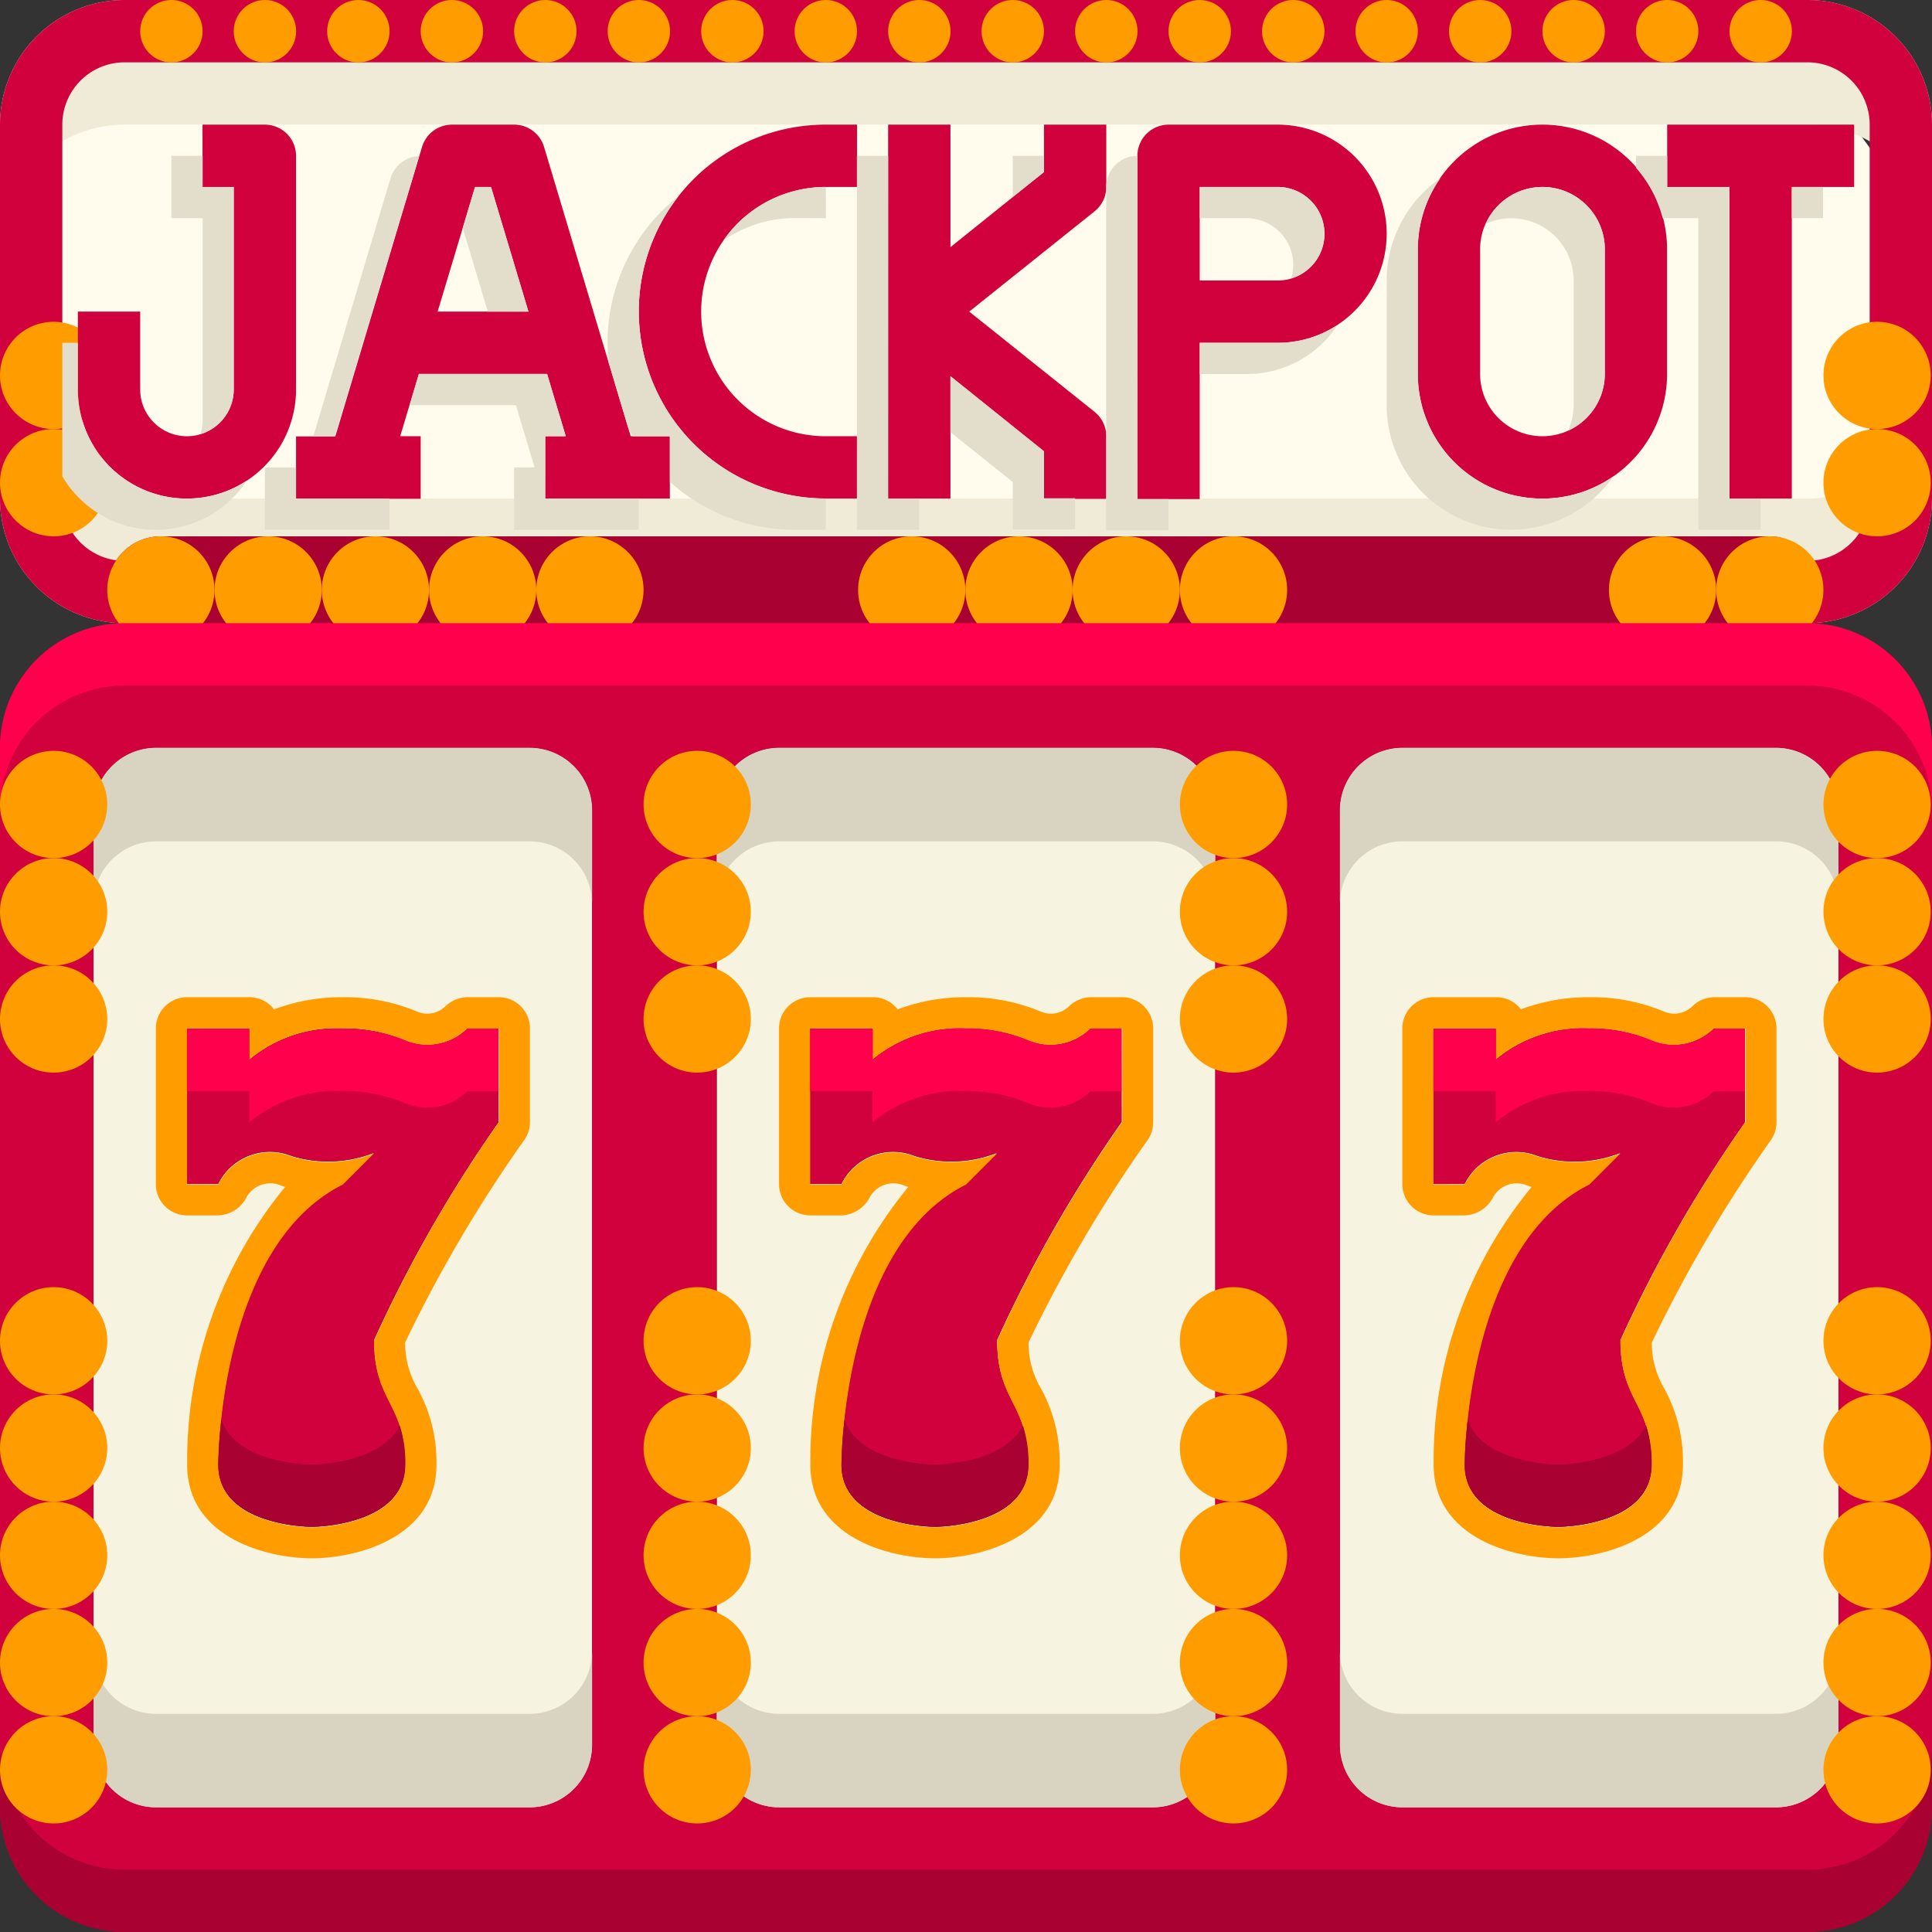 <svg xmlns="http://www.w3.org/2000/svg" width="18.012" height="18.012" viewBox="0 0 18.012 18.012"><rect x="0" y="0" width="18.012" height="18.012" fill="#333333" stroke="none"/><defs><style>.a{fill:#f7f3e1;}.b{fill:#d1013e;}.c{fill:#fffced;}.d{fill:#f0ebd7;}.e{fill:#ff9c00;}.f{fill:#d9d4c2;}.g{fill:#a80132;}.h{fill:#ff014c;}.i{fill:#e3decb;}</style></defs><g transform="translate(-1 -1)"><path class="a" d="M8.067,25H4.581A.583.583,0,0,0,4,25.581V34.3a.583.583,0,0,0,.581.581H8.067a.583.583,0,0,0,.581-.581V25.581A.583.583,0,0,0,8.067,25ZM6.905,31.682c0,.581-.872.581-.872.581s-.872,0-.872-.581c0,0,0-2.034,1.162-2.615l.291-.291a1.16,1.16,0,0,1-.77.029.539.539,0,0,0-.677.25l-.006.012H4.872V27.615h.581v.291a1.272,1.272,0,0,1,.872-.291,1.453,1.453,0,0,1,.575.11.535.535,0,0,0,.584-.107l0,0h.291v.872A12.632,12.632,0,0,0,6.615,30.52c0,.581.291.581.291,1.162Z" transform="translate(-2.128 -17.028)"/><path class="a" d="M28.067,25H24.581a.583.583,0,0,0-.581.581V34.3a.583.583,0,0,0,.581.581h3.486a.583.583,0,0,0,.581-.581V25.581A.583.583,0,0,0,28.067,25Zm-1.162,6.682c0,.581-.872.581-.872.581s-.872,0-.872-.581c0,0,0-2.034,1.162-2.615l.291-.291a1.16,1.16,0,0,1-.77.029.539.539,0,0,0-.677.25l-.006.012h-.291V27.615h.581v.291a1.272,1.272,0,0,1,.872-.291,1.453,1.453,0,0,1,.575.11.535.535,0,0,0,.584-.107l0,0h.291v.872a12.632,12.632,0,0,0-1.162,2.034c0,.581.291.581.291,1.162Z" transform="translate(-16.318 -17.028)"/><path class="a" d="M48.067,25H44.581a.583.583,0,0,0-.581.581V34.3a.583.583,0,0,0,.581.581h3.486a.583.583,0,0,0,.581-.581V25.581A.583.583,0,0,0,48.067,25Zm-1.162,6.682c0,.581-.872.581-.872.581s-.872,0-.872-.581c0,0,0-2.034,1.162-2.615l.291-.291a1.16,1.16,0,0,1-.77.029.539.539,0,0,0-.677.25l-.006.012h-.291V27.615h.581v.291a1.272,1.272,0,0,1,.872-.291,1.453,1.453,0,0,1,.575.11.535.535,0,0,0,.584-.107l0,0h.291v.872a12.632,12.632,0,0,0-1.162,2.034c0,.581.291.581.291,1.162Z" transform="translate(-30.508 -17.028)"/><path class="b" d="M49.905,34v.872A12.632,12.632,0,0,0,48.743,36.9c0,.581.291.581.291,1.162s-.872.581-.872.581-.872,0-.872-.581c0,0,0-2.034,1.162-2.615l.291-.291a1.16,1.16,0,0,1-.77.029.539.539,0,0,0-.677.25l-.006.012H47V34h.581v.291A1.272,1.272,0,0,1,48.453,34a1.453,1.453,0,0,1,.575.11A.535.535,0,0,0,49.612,34l0,0Z" transform="translate(-32.636 -23.409)"/><path class="b" d="M29.905,34.868A12.632,12.632,0,0,0,28.743,36.9c0,.581.291.581.291,1.162s-.872.581-.872.581-.872,0-.872-.581c0,0,0-2.034,1.162-2.615l.291-.291a1.16,1.16,0,0,1-.77.029.539.539,0,0,0-.677.25l-.006.012H27V34h.581v.291A1.272,1.272,0,0,1,28.453,34a1.453,1.453,0,0,1,.575.11A.535.535,0,0,0,29.612,34l0,0h.291Z" transform="translate(-18.447 -23.41)"/><path class="b" d="M9.905,34v.872A12.632,12.632,0,0,0,8.743,36.9c0,.581.291.581.291,1.162s-.872.581-.872.581-.872,0-.872-.581c0,0,0-2.034,1.162-2.615l.291-.291a1.16,1.16,0,0,1-.77.029.539.539,0,0,0-.677.25l-.006.012H7V34h.581v.291A1.272,1.272,0,0,1,8.453,34a1.452,1.452,0,0,1,.575.11A.535.535,0,0,0,9.612,34l0,0Z" transform="translate(-4.257 -23.41)"/><rect class="c" width="18" height="6" rx="3" transform="translate(1 1)"/><path class="d" d="M17.85,1H2.162A1.162,1.162,0,0,0,1,2.162V3.324A1.162,1.162,0,0,1,2.162,2.162H17.85a1.162,1.162,0,0,1,1.162,1.162V2.162A1.162,1.162,0,0,0,17.85,1Z" transform="translate(0)"/><path class="d" d="M2.162,15.324H17.85a1.162,1.162,0,0,0,1.162-1.162V13a1.162,1.162,0,0,1-1.162,1.162H2.162A1.162,1.162,0,0,1,1,13v1.162A1.162,1.162,0,0,0,2.162,15.324Z" transform="translate(0 -8.514)"/><path class="b" d="M1.872,22.743v8.715a.583.583,0,0,0,.581.581H5.939a.583.583,0,0,0,.581-.581V22.743a.583.583,0,0,0-.581-.581H2.453a.583.583,0,0,0-.581.581ZM18.14,31.459V22.743a.583.583,0,0,0-.581-.581H14.073a.583.583,0,0,0-.581.581v8.715a.583.583,0,0,0,.581.581h3.486a.583.583,0,0,0,.581-.581Zm.872-9.3V32.04A1.162,1.162,0,0,1,17.85,33.2H2.162A1.162,1.162,0,0,1,1,32.04V22.162A1.162,1.162,0,0,1,2.162,21H17.85A1.162,1.162,0,0,1,19.012,22.162Zm-6.682,9.3V22.743a.583.583,0,0,0-.581-.581H8.263a.583.583,0,0,0-.581.581v8.715a.583.583,0,0,0,.581.581h3.486a.583.583,0,0,0,.581-.581Z" transform="translate(0 -14.19)"/><path class="b" d="M17.85,1H2.162A1.162,1.162,0,0,0,1,2.162V5.648A1.162,1.162,0,0,0,2.162,6.81H17.85a1.162,1.162,0,0,0,1.162-1.162V2.162A1.162,1.162,0,0,0,17.85,1Zm.581,4.648a.581.581,0,0,1-.581.581H2.162a.581.581,0,0,1-.581-.581V2.162a.581.581,0,0,1,.581-.581H17.85a.581.581,0,0,1,.581.581Z" transform="translate(0)"/><ellipse class="e" cx="0.5" rx="0.5" transform="translate(18 2)"/><ellipse class="e" cx="0.5" rx="0.5" transform="translate(18 3)"/><ellipse class="e" cx="0.5" rx="0.5" transform="translate(18 4)"/><circle class="e" cx="0.5" cy="0.5" r="0.5" transform="translate(18 4)"/><circle class="e" cx="0.5" cy="0.5" r="0.5" transform="translate(18 5)"/><ellipse class="e" cx="0.5" rx="0.5" transform="translate(1 2)"/><ellipse class="e" cx="0.5" rx="0.5" transform="translate(1 3)"/><ellipse class="e" cx="0.5" rx="0.5" transform="translate(1 4)"/><circle class="e" cx="0.5" cy="0.5" r="0.5" transform="translate(1 4)"/><circle class="e" cx="0.5" cy="0.5" r="0.5" transform="translate(1 5)"/><path class="b" d="M5.534,5.291A.291.291,0,0,0,5.243,5H4.662v.581h.291V7.469a.436.436,0,1,1-.872,0V6.743H3.5v.726a1.017,1.017,0,0,0,2.034,0Z" transform="translate(-1.774 -2.838)"/><path class="b" d="M22.008,5.51a1.745,1.745,0,0,0,1.235,2.976h.291V7.905h-.291a1.162,1.162,0,1,1,0-2.324h.291V5h-.291A1.745,1.745,0,0,0,22.008,5.51Z" transform="translate(-14.544 -2.838)"/><path class="b" d="M30.953,5.442l-.872.7V5H29.5V8.486h.581V7.347l.872.7v.442h.581V7.905a.291.291,0,0,0-.109-.227l-1.169-.935,1.169-.935a.291.291,0,0,0,.109-.227V5h-.581Z" transform="translate(-20.22 -2.838)"/><path class="b" d="M38.807,5H37.791a.291.291,0,0,0-.291.291v3.2h.581V7.034h.726a1.017,1.017,0,1,0,0-2.034Zm.309,1.326a.433.433,0,0,1-.309.127h-.726V5.581h.726a.436.436,0,0,1,.309.745Z" transform="translate(-25.896 -2.838)"/><path class="b" d="M47.662,5A1.162,1.162,0,0,0,46.5,6.162V7.324a1.162,1.162,0,1,0,2.324,0V6.162A1.162,1.162,0,0,0,47.662,5Zm.581,2.324a.581.581,0,1,1-1.162,0V6.162a.581.581,0,1,1,1.162,0Z" transform="translate(-32.282 -2.838)"/><path class="b" d="M56.243,5H54.5v.581h.581V8.486h.581V5.581h.581Z" transform="translate(-37.957 -2.838)"/><path class="b" d="M12.812,5.207A.291.291,0,0,0,12.534,5h-.581a.291.291,0,0,0-.278.207l-.809,2.7H10.5v.581h1.162V7.905h-.191l.174-.581H12.84l.174.581h-.191v.581h1.162V7.905h-.365ZM11.82,6.743l.349-1.162h.149l.349,1.162Z" transform="translate(-6.74 -2.838)"/><path class="f" d="M48.067,25H44.581a.583.583,0,0,0-.581.581v.872a.583.583,0,0,1,.581-.581h3.486a.583.583,0,0,1,.581.581v-.872A.583.583,0,0,0,48.067,25Z" transform="translate(-30.508 -17.028)"/><path class="f" d="M48.067,54.581H44.581A.583.583,0,0,1,44,54v.872a.583.583,0,0,0,.581.581h3.486a.583.583,0,0,0,.581-.581V54A.583.583,0,0,1,48.067,54.581Z" transform="translate(-30.508 -37.603)"/><path class="f" d="M28.067,25H24.581a.583.583,0,0,0-.581.581v.872a.583.583,0,0,1,.581-.581h3.486a.583.583,0,0,1,.581.581v-.872A.583.583,0,0,0,28.067,25Z" transform="translate(-16.318 -17.028)"/><path class="f" d="M28.067,54.581H24.581A.583.583,0,0,1,24,54v.872a.583.583,0,0,0,.581.581h3.486a.583.583,0,0,0,.581-.581V54a.583.583,0,0,1-.581.581Z" transform="translate(-16.318 -37.603)"/><path class="f" d="M8.067,25H4.581A.583.583,0,0,0,4,25.581v.872a.583.583,0,0,1,.581-.581H8.067a.583.583,0,0,1,.581.581v-.872A.583.583,0,0,0,8.067,25Z" transform="translate(-2.128 -17.028)"/><path class="f" d="M8.067,54.581H4.581A.583.583,0,0,1,4,54v.872a.583.583,0,0,0,.581.581H8.067a.583.583,0,0,0,.581-.581V54A.583.583,0,0,1,8.067,54.581Z" transform="translate(-2.128 -37.603)"/><rect class="g" width="16" height="1" rx="0.5" transform="translate(2 6)"/><circle class="e" cx="0.291" cy="0.291" r="0.291" transform="translate(2.307 1)"/><circle class="e" cx="0.291" cy="0.291" r="0.291" transform="translate(3.179 1)"/><circle class="e" cx="0.291" cy="0.291" r="0.291" transform="translate(4.05 1)"/><circle class="e" cx="0.291" cy="0.291" r="0.291" transform="translate(4.922 1)"/><circle class="e" cx="0.291" cy="0.291" r="0.291" transform="translate(5.793 1)"/><circle class="e" cx="0.291" cy="0.291" r="0.291" transform="translate(6.665 1)"/><circle class="e" cx="0.291" cy="0.291" r="0.291" transform="translate(7.537 1)"/><circle class="e" cx="0.291" cy="0.291" r="0.291" transform="translate(8.408 1)"/><circle class="e" cx="0.291" cy="0.291" r="0.291" transform="translate(9.28 1)"/><circle class="e" cx="0.291" cy="0.291" r="0.291" transform="translate(10.151 1)"/><circle class="e" cx="0.291" cy="0.291" r="0.291" transform="translate(11.023 1)"/><circle class="e" cx="0.291" cy="0.291" r="0.291" transform="translate(11.894 1)"/><circle class="e" cx="0.291" cy="0.291" r="0.291" transform="translate(12.766 1)"/><circle class="e" cx="0.291" cy="0.291" r="0.291" transform="translate(13.637 1)"/><circle class="e" cx="0.291" cy="0.291" r="0.291" transform="translate(14.509 1)"/><circle class="e" cx="0.291" cy="0.291" r="0.291" transform="translate(15.38 1)"/><circle class="e" cx="0.291" cy="0.291" r="0.291" transform="translate(16.252 1)"/><circle class="e" cx="0.291" cy="0.291" r="0.291" transform="translate(17.124 1)"/><circle class="e" cx="0.5" cy="0.5" r="0.5" transform="translate(2 6)"/><circle class="e" cx="0.5" cy="0.5" r="0.5" transform="translate(3 6)"/><circle class="e" cx="0.5" cy="0.5" r="0.5" transform="translate(4 6)"/><circle class="e" cx="0.5" cy="0.5" r="0.5" transform="translate(5 6)"/><circle class="e" cx="0.5" cy="0.5" r="0.5" transform="translate(6 6)"/><ellipse class="e" cy="0.5" ry="0.5" transform="translate(7 6)"/><ellipse class="e" cy="0.5" ry="0.5" transform="translate(8 6)"/><ellipse class="e" cy="0.5" ry="0.5" transform="translate(9 6)"/><circle class="e" cx="0.5" cy="0.5" r="0.5" transform="translate(9 6)"/><circle class="e" cx="0.5" cy="0.5" r="0.5" transform="translate(10 6)"/><circle class="e" cx="0.5" cy="0.5" r="0.5" transform="translate(11 6)"/><circle class="e" cx="0.5" cy="0.5" r="0.5" transform="translate(12 6)"/><ellipse class="e" cy="0.5" ry="0.5" transform="translate(13 6)"/><ellipse class="e" cy="0.5" ry="0.5" transform="translate(14 6)"/><ellipse class="e" cy="0.5" ry="0.5" transform="translate(15 6)"/><ellipse class="e" cy="0.5" ry="0.5" transform="translate(16 6)"/><circle class="e" cx="0.5" cy="0.5" r="0.5" transform="translate(16 6)"/><circle class="e" cx="0.5" cy="0.5" r="0.5" transform="translate(17 6)"/><path class="g" d="M17.85,58.162H2.162A1.162,1.162,0,0,1,1,57v.581a1.162,1.162,0,0,0,1.162,1.162H17.85a1.162,1.162,0,0,0,1.162-1.162V57A1.162,1.162,0,0,1,17.85,58.162Z" transform="translate(0 -39.731)"/><path class="h" d="M17.85,21H2.162A1.162,1.162,0,0,0,1,22.162v.581a1.162,1.162,0,0,1,1.162-1.162H17.85a1.162,1.162,0,0,1,1.162,1.162v-.581A1.162,1.162,0,0,0,17.85,21Z" transform="translate(0 -14.19)"/><g transform="translate(1.291 8.263)"><circle class="e" cx="0.5" cy="0.5" r="0.5" transform="translate(16.709 -0.263)"/><circle class="e" cx="0.5" cy="0.5" r="0.5" transform="translate(16.709 0.737)"/><circle class="e" cx="0.5" cy="0.5" r="0.5" transform="translate(16.709 1.737)"/><ellipse class="e" cx="0.5" rx="0.5" transform="translate(16.709 2.737)"/><ellipse class="e" cx="0.5" rx="0.5" transform="translate(16.709 3.737)"/><ellipse class="e" cx="0.5" rx="0.5" transform="translate(16.709 4.737)"/><circle class="e" cx="0.5" cy="0.5" r="0.5" transform="translate(16.709 4.737)"/><circle class="e" cx="0.5" cy="0.5" r="0.5" transform="translate(16.709 5.737)"/><circle class="e" cx="0.5" cy="0.5" r="0.5" transform="translate(16.709 6.737)"/><circle class="e" cx="0.5" cy="0.5" r="0.5" transform="translate(16.709 7.737)"/><circle class="e" cx="0.5" cy="0.5" r="0.5" transform="translate(16.709 8.737)"/><ellipse class="e" cy="0.5" ry="0.5" transform="translate(11.709 -0.263)"/><ellipse class="e" cy="0.5" ry="0.5" transform="translate(11.709 0.737)"/><ellipse class="e" cy="0.5" ry="0.5" transform="translate(11.709 1.737)"/><circle class="e" transform="translate(11.709 2.737)"/><circle class="e" transform="translate(11.709 3.737)"/><circle class="e" transform="translate(11.709 4.737)"/><ellipse class="e" cy="0.5" ry="0.5" transform="translate(11.709 4.737)"/><ellipse class="e" cy="0.5" ry="0.5" transform="translate(11.709 5.737)"/><ellipse class="e" cy="0.5" ry="0.5" transform="translate(11.709 6.737)"/><ellipse class="e" cy="0.5" ry="0.5" transform="translate(11.709 7.737)"/><ellipse class="e" cy="0.5" ry="0.5" transform="translate(11.709 8.737)"/><circle class="e" cx="0.5" cy="0.5" r="0.5" transform="translate(10.709 -0.263)"/><circle class="e" cx="0.5" cy="0.5" r="0.5" transform="translate(10.709 0.737)"/><circle class="e" cx="0.5" cy="0.5" r="0.5" transform="translate(10.709 1.737)"/><ellipse class="e" cx="0.5" rx="0.5" transform="translate(10.709 2.737)"/><ellipse class="e" cx="0.5" rx="0.5" transform="translate(10.709 3.737)"/><ellipse class="e" cx="0.5" rx="0.5" transform="translate(10.709 4.737)"/><circle class="e" cx="0.5" cy="0.5" r="0.5" transform="translate(10.709 4.737)"/><circle class="e" cx="0.5" cy="0.5" r="0.5" transform="translate(10.709 5.737)"/><circle class="e" cx="0.5" cy="0.5" r="0.5" transform="translate(10.709 6.737)"/><circle class="e" cx="0.5" cy="0.5" r="0.5" transform="translate(10.709 7.737)"/><circle class="e" cx="0.5" cy="0.5" r="0.5" transform="translate(10.709 8.737)"/><circle class="e" cx="0.5" cy="0.5" r="0.5" transform="translate(5.709 -0.263)"/><circle class="e" cx="0.5" cy="0.5" r="0.5" transform="translate(5.709 0.737)"/><circle class="e" cx="0.5" cy="0.5" r="0.5" transform="translate(5.709 1.737)"/><ellipse class="e" cx="0.5" rx="0.5" transform="translate(5.709 2.737)"/><ellipse class="e" cx="0.5" rx="0.5" transform="translate(5.709 3.737)"/><ellipse class="e" cx="0.5" rx="0.5" transform="translate(5.709 4.737)"/><circle class="e" cx="0.5" cy="0.5" r="0.5" transform="translate(5.709 4.737)"/><circle class="e" cx="0.5" cy="0.5" r="0.5" transform="translate(5.709 5.737)"/><circle class="e" cx="0.5" cy="0.5" r="0.5" transform="translate(5.709 6.737)"/><circle class="e" cx="0.5" cy="0.5" r="0.5" transform="translate(5.709 7.737)"/><circle class="e" cx="0.5" cy="0.5" r="0.5" transform="translate(5.709 8.737)"/><ellipse class="e" cy="0.5" ry="0.5" transform="translate(5.709 -0.263)"/><ellipse class="e" cy="0.5" ry="0.5" transform="translate(5.709 0.737)"/><ellipse class="e" cy="0.5" ry="0.5" transform="translate(5.709 1.737)"/><circle class="e" transform="translate(5.709 2.737)"/><circle class="e" transform="translate(5.709 3.737)"/><circle class="e" transform="translate(5.709 4.737)"/><ellipse class="e" cy="0.5" ry="0.5" transform="translate(5.709 4.737)"/><ellipse class="e" cy="0.5" ry="0.5" transform="translate(5.709 5.737)"/><ellipse class="e" cy="0.5" ry="0.5" transform="translate(5.709 6.737)"/><ellipse class="e" cy="0.5" ry="0.5" transform="translate(5.709 7.737)"/><ellipse class="e" cy="0.5" ry="0.5" transform="translate(5.709 8.737)"/><circle class="e" cx="0.5" cy="0.5" r="0.5" transform="translate(-0.291 -0.263)"/><circle class="e" cx="0.5" cy="0.5" r="0.5" transform="translate(-0.291 0.737)"/><circle class="e" cx="0.5" cy="0.5" r="0.5" transform="translate(-0.291 1.737)"/><ellipse class="e" cx="0.5" rx="0.5" transform="translate(-0.291 2.737)"/><ellipse class="e" cx="0.5" rx="0.5" transform="translate(-0.291 3.737)"/><ellipse class="e" cx="0.5" rx="0.5" transform="translate(-0.291 4.737)"/><circle class="e" cx="0.5" cy="0.5" r="0.5" transform="translate(-0.291 4.737)"/><circle class="e" cx="0.5" cy="0.5" r="0.5" transform="translate(-0.291 5.737)"/><circle class="e" cx="0.5" cy="0.5" r="0.5" transform="translate(-0.291 6.737)"/><circle class="e" cx="0.5" cy="0.5" r="0.5" transform="translate(-0.291 7.737)"/><circle class="e" cx="0.5" cy="0.5" r="0.5" transform="translate(-0.291 8.737)"/><path class="e" d="M49.2,33h-.291a.3.3,0,0,0-.208.087.242.242,0,0,1-.264.046,1.739,1.739,0,0,0-.69-.133,1.791,1.791,0,0,0-.641.113.291.291,0,0,0-.23-.113h-.581A.291.291,0,0,0,46,33.29v1.453a.291.291,0,0,0,.291.291h.291a.311.311,0,0,0,.265-.171.252.252,0,0,1,.32-.107l.038.013a4.015,4.015,0,0,0-.913,2.59c0,.689.76.872,1.162.872s1.162-.182,1.162-.872a1.413,1.413,0,0,0-.174-.711.831.831,0,0,1-.116-.429,12.949,12.949,0,0,1,1.115-1.894.292.292,0,0,0,.047-.161V33.29A.291.291,0,0,0,49.2,33Zm0,1.162A12.632,12.632,0,0,0,48.034,36.2c0,.581.291.581.291,1.162s-.872.581-.872.581-.872,0-.872-.581c0,0,0-2.034,1.162-2.615l.291-.291a1.16,1.16,0,0,1-.77.029.539.539,0,0,0-.677.25l-.006.012h-.291V33.29h.581v.291a1.272,1.272,0,0,1,.872-.291,1.453,1.453,0,0,1,.575.11.535.535,0,0,0,.584-.107l0,0H49.2Z" transform="translate(-33.217 -30.966)"/><path class="e" d="M29.2,33h-.291a.3.3,0,0,0-.208.087.242.242,0,0,1-.264.046,1.739,1.739,0,0,0-.69-.133,1.791,1.791,0,0,0-.641.113.291.291,0,0,0-.23-.113h-.581A.291.291,0,0,0,26,33.29v1.453a.291.291,0,0,0,.291.291h.291a.311.311,0,0,0,.265-.171.252.252,0,0,1,.32-.107l.038.013a4.015,4.015,0,0,0-.913,2.59c0,.689.76.872,1.162.872s1.162-.182,1.162-.872a1.413,1.413,0,0,0-.174-.711.831.831,0,0,1-.116-.429,12.949,12.949,0,0,1,1.115-1.894.292.292,0,0,0,.047-.161V33.29A.291.291,0,0,0,29.2,33Zm0,1.162A12.632,12.632,0,0,0,28.034,36.2c0,.581.291.581.291,1.162s-.872.581-.872.581-.872,0-.872-.581c0,0,0-2.034,1.162-2.615l.291-.291a1.16,1.16,0,0,1-.77.029.539.539,0,0,0-.677.25l-.006.012h-.291V33.29h.581v.291a1.272,1.272,0,0,1,.872-.291,1.453,1.453,0,0,1,.575.11.535.535,0,0,0,.584-.107l0,0H29.2Z" transform="translate(-19.028 -30.966)"/><path class="e" d="M9.2,33H8.905a.3.3,0,0,0-.208.087.242.242,0,0,1-.264.046A1.739,1.739,0,0,0,7.743,33a1.791,1.791,0,0,0-.641.113A.291.291,0,0,0,6.872,33H6.291A.291.291,0,0,0,6,33.29v1.453a.291.291,0,0,0,.291.291h.291a.311.311,0,0,0,.265-.171.252.252,0,0,1,.32-.107l.038.013a4.015,4.015,0,0,0-.913,2.59c0,.689.76.872,1.162.872s1.162-.182,1.162-.872a1.413,1.413,0,0,0-.176-.711.831.831,0,0,1-.116-.429,12.949,12.949,0,0,1,1.115-1.894.292.292,0,0,0,.049-.161V33.29A.291.291,0,0,0,9.2,33Zm0,1.162A12.632,12.632,0,0,0,8.034,36.2c0,.581.291.581.291,1.162s-.872.581-.872.581-.872,0-.872-.581c0,0,0-2.034,1.162-2.615l.291-.291a1.16,1.16,0,0,1-.77.029.539.539,0,0,0-.677.25l-.006.012H6.291V33.29h.581v.291a1.272,1.272,0,0,1,.872-.291,1.453,1.453,0,0,1,.575.11.535.535,0,0,0,.584-.107l0,0H9.2Z" transform="translate(-4.838 -30.966)"/></g><path class="h" d="M49.615,34l0,0a.535.535,0,0,1-.584.107,1.453,1.453,0,0,0-.575-.11,1.272,1.272,0,0,0-.872.291V34H47v.581h.581v.291a1.272,1.272,0,0,1,.872-.291,1.453,1.453,0,0,1,.575.11.535.535,0,0,0,.584-.107l0,0h.291V34Z" transform="translate(-32.636 -23.409)"/><path class="g" d="M48.872,46.975s-.7,0-.842-.42a4.038,4.038,0,0,0-.029.42c0,.581.872.581.872.581s.872,0,.872-.581a1.145,1.145,0,0,0-.052-.363C49.505,46.975,48.872,46.975,48.872,46.975Z" transform="translate(-33.346 -32.321)"/><path class="h" d="M29.615,34l0,0a.535.535,0,0,1-.584.107,1.453,1.453,0,0,0-.575-.11,1.272,1.272,0,0,0-.872.291V34H27v.581h.581v.291a1.272,1.272,0,0,1,.872-.291,1.453,1.453,0,0,1,.575.11.535.535,0,0,0,.584-.107l0,0h.291V34Z" transform="translate(-18.447 -23.409)"/><path class="g" d="M28.872,46.975s-.7,0-.842-.42a4.038,4.038,0,0,0-.029.42c0,.581.872.581.872.581s.872,0,.872-.581a1.145,1.145,0,0,0-.052-.363C29.505,46.975,28.872,46.975,28.872,46.975Z" transform="translate(-19.156 -32.321)"/><path class="h" d="M9.615,34l0,0a.535.535,0,0,1-.584.107A1.453,1.453,0,0,0,8.453,34a1.272,1.272,0,0,0-.872.291V34H7v.581h.581v.291a1.272,1.272,0,0,1,.872-.291,1.453,1.453,0,0,1,.575.11.535.535,0,0,0,.584-.107l0,0h.291V34Z" transform="translate(-4.257 -23.409)"/><path class="g" d="M8.872,46.975s-.7,0-.842-.42a4.039,4.039,0,0,0-.029.42c0,.581.872.581.872.581s.872,0,.872-.581a1.145,1.145,0,0,0-.052-.363C9.505,46.975,8.872,46.975,8.872,46.975Z" transform="translate(-4.966 -32.321)"/><path class="i" d="M7.081,8.179V6.291H6.791V6H6.5v.581h.291V8.469a.434.434,0,0,1-.02.125A.436.436,0,0,0,7.081,8.179Z" transform="translate(-3.902 -3.547)"/><path class="i" d="M20.79,8.368a1.738,1.738,0,0,1,.373-1.078,1.74,1.74,0,0,0-.654,1.552l.183.61c.014.027.029.053.043.079h.345v.424a1.734,1.734,0,0,0,1.162.447h.291v-.292A1.745,1.745,0,0,1,20.79,8.368Z" transform="translate(-13.835 -4.463)"/><path class="i" d="M25.17,7.291V7a1.167,1.167,0,0,0-.824.34,1.189,1.189,0,0,0-.13.159,1.162,1.162,0,0,1,.664-.209Z" transform="translate(-16.471 -4.257)"/><path class="i" d="M32.372,13.777l-.872-.7V13.6l.581.465v.442h.581v-.291h-.291Z" transform="translate(-21.639 -8.571)"/><path class="i" d="M28.791,6H28.5V9.486h.581V9.2h-.291Z" transform="translate(-19.511 -3.547)"/><path class="i" d="M33.791,6H33.5v.383l.291-.232Z" transform="translate(-23.058 -3.547)"/><path class="i" d="M40.662,7.436A.436.436,0,0,0,40.226,7H39.5v.291h.436a.436.436,0,0,1,.436.436.441.441,0,0,1-.02.125A.427.427,0,0,0,40.662,7.436Z" transform="translate(-27.315 -4.257)"/><path class="i" d="M36.791,7.453V6a.291.291,0,0,0-.291.291v3.2h.581V9.2h-.291Z" transform="translate(-25.187 -3.547)"/><path class="i" d="M39.5,11.592v.291h.436a1.011,1.011,0,0,0,.85-.458,1.012,1.012,0,0,1-.559.167Z" transform="translate(-27.315 -7.396)"/><path class="i" d="M49.209,7a.581.581,0,0,0-.529.343.581.581,0,0,1,.819.529V9.034a.578.578,0,0,1-.052.238.581.581,0,0,0,.343-.529V7.581A.581.581,0,0,0,49.209,7Z" transform="translate(-33.828 -4.257)"/><path class="i" d="M45.791,8.546V7.384A1.152,1.152,0,0,1,46,6.722a1.16,1.16,0,0,0-.5.952V8.836a1.161,1.161,0,0,0,2.115.662,1.159,1.159,0,0,1-1.824-.953Z" transform="translate(-31.572 -4.059)"/><path class="i" d="M54.372,6.291h-.581V6H53.5v.111a1.147,1.147,0,0,1,.249.47h.332V9.486h.581V9.2h-.291Z" transform="translate(-37.248 -3.547)"/><path class="i" d="M58.5,7h.291v.291H58.5Z" transform="translate(-40.795 -4.257)"/><path class="i" d="M12.043,6.008a.291.291,0,0,0-.265.2L11.056,8.62h.2Z" transform="translate(-7.135 -3.553)"/><path class="i" d="M16.113,7h-.149l-.114.382.234.78h.378Z" transform="translate(-10.536 -4.257)"/><path class="i" d="M9.791,16H9.5v.581h1.162v-.291H9.791Z" transform="translate(-6.031 -10.642)"/><path class="i" d="M15.409,13.581H15.6L15.426,13H14.231l-.087.291h.991l.174.581h-.191v.581h1.162v-.291h-.872Z" transform="translate(-9.325 -8.514)"/><path class="i" d="M4.162,13.453a1.015,1.015,0,0,1-1.017-1.017V12H3v1.245a1.012,1.012,0,0,0,1.72.039,1.008,1.008,0,0,1-.558.168Z" transform="translate(-1.419 -7.804)"/></g></svg>